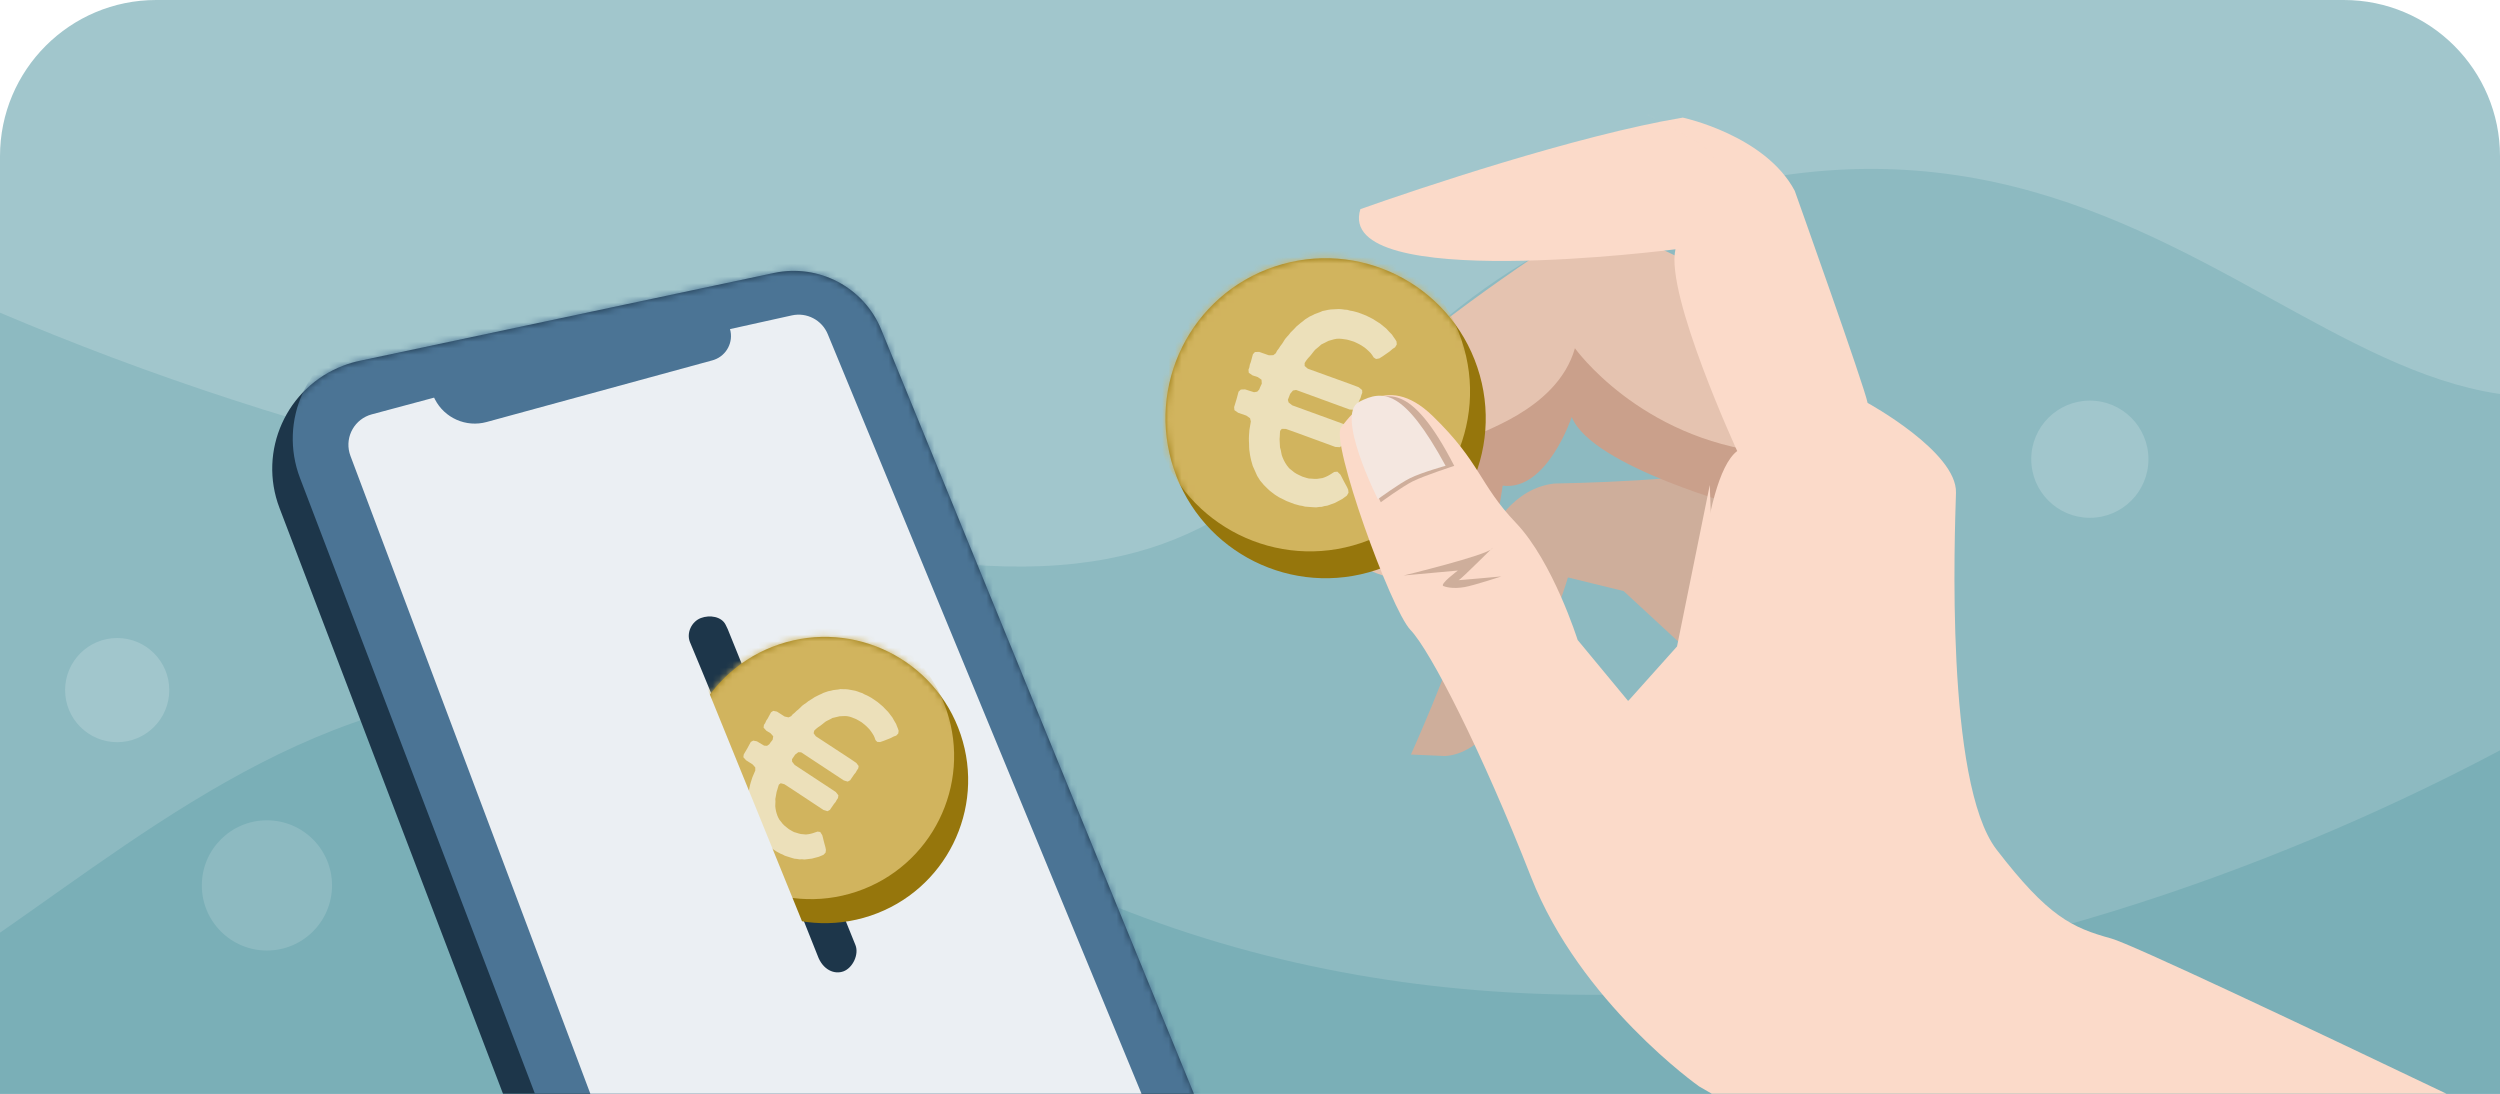 <svg width="384" height="168" viewBox="0 0 384 168" fill="none" xmlns="http://www.w3.org/2000/svg">
<g clip-path="url(#clip0_482_19014)">
<path d="M0 24C0 10.745 10.745 0 24 0H360C373.255 0 384 10.745 384 24V168H0V24Z" fill="#A1C6CC"/>
<path fill-rule="evenodd" clip-rule="evenodd" d="M346.475 200.447C329.822 237.671 296.237 306.02 226.172 269.328C156.107 232.636 129.521 247.21 101.858 230.35C74.196 213.49 51.739 175.885 54.341 142.774C56.943 109.663 88.032 78.197 106.701 51.517C106.701 51.517 164.319 -67.862 244.608 -52.648C324.897 -37.435 297.792 50.773 322.397 84.359C347.002 117.945 363.127 163.222 346.475 200.447Z" fill="#A1C6CC"/>
<path fill-rule="evenodd" clip-rule="evenodd" d="M-174.215 64.578C-174.215 64.578 -83.563 8.102 -32.55 33.084C18.463 58.065 55.185 70.328 134.463 84.809C213.742 99.289 195.353 38.608 273.526 26.99C351.7 15.373 375.292 106.03 439.253 30.844C503.215 -44.342 563.511 90.894 602.814 98.217C642.118 105.54 565.597 175.292 565.597 175.292L507.487 297.049L163.565 297.136L-154.568 116.519L-174.215 64.578Z" fill="#8DBAC1"/>
<path fill-rule="evenodd" clip-rule="evenodd" d="M-44.228 164.412C10.484 156.442 48.764 67.216 143.954 125.508C239.143 183.799 353.842 135.22 402.782 104.419C451.722 73.619 518.471 170.216 575.772 178.667C633.073 187.118 559.89 238.783 448.591 255.983C337.293 273.182 268.071 253.988 205.029 241.367C160.771 232.507 -89.033 254.276 -169.274 222.84C-205.819 208.523 -152.52 114.661 -148.096 108.85C-133.958 90.283 -98.939 172.383 -44.228 164.412Z" fill="#7AAFB7"/>
<path fill-rule="evenodd" clip-rule="evenodd" d="M55.252 55.418L118.9 41.921C125.772 40.464 132.703 44.129 135.362 50.628L199.288 206.875C202.745 215.323 198.884 224.989 190.556 228.736L128.861 256.499C120.934 260.066 111.616 256.536 108.048 248.614C107.922 248.333 107.804 248.049 107.694 247.762L42.931 78.028C39.595 69.287 43.982 59.496 52.729 56.162C53.549 55.849 54.393 55.6 55.252 55.418Z" fill="#1D364A"/>
<mask id="mask0_482_19014" style="mask-type:luminance" maskUnits="userSpaceOnUse" x="41" y="41" width="160" height="217">
<path fill-rule="evenodd" clip-rule="evenodd" d="M55.252 55.418L118.9 41.921C125.772 40.464 132.703 44.129 135.362 50.628L199.288 206.875C202.745 215.323 198.884 224.989 190.556 228.736L128.861 256.499C120.934 260.066 111.616 256.536 108.048 248.614C107.922 248.333 107.804 248.049 107.694 247.762L42.931 78.028C39.595 69.287 43.982 59.496 52.729 56.162C53.549 55.849 54.393 55.6 55.252 55.418Z" fill="white"/>
</mask>
<g mask="url(#mask0_482_19014)">
<path fill-rule="evenodd" clip-rule="evenodd" d="M58.405 50.821L122.053 37.324C128.925 35.867 135.855 39.533 138.514 46.031L202.441 202.279C205.897 210.726 202.036 220.392 193.709 224.14L132.013 251.902C124.087 255.469 114.768 251.939 111.201 244.017C111.074 243.737 110.956 243.453 110.847 243.166L46.083 73.431C42.747 64.69 47.134 54.9 55.881 51.565C56.702 51.252 57.545 51.004 58.405 50.821Z" fill="#4B7495"/>
</g>
<path fill-rule="evenodd" clip-rule="evenodd" d="M66.678 61.076L57.102 63.645C54.522 64.337 52.991 66.99 53.682 69.571C53.723 69.724 53.772 69.874 53.827 70.022L118.834 242.866C120.245 246.617 124.429 248.514 128.18 247.102L128.394 247.017L188.554 222.17C192.784 220.425 194.845 215.646 193.258 211.391L193.147 211.114L127.141 51.321C126.244 49.15 123.918 47.937 121.625 48.446L112.129 50.55C112.697 52.533 111.609 54.598 109.685 55.268L109.428 55.348L74.735 64.823C71.59 65.682 68.289 64.215 66.808 61.341L66.678 61.076Z" fill="#EBEFF3"/>
<mask id="mask1_482_19014" style="mask-type:luminance" maskUnits="userSpaceOnUse" x="53" y="48" width="141" height="200">
<path fill-rule="evenodd" clip-rule="evenodd" d="M66.678 61.076L57.102 63.645C54.522 64.337 52.991 66.99 53.682 69.571C53.723 69.724 53.772 69.874 53.827 70.022L118.834 242.866C120.245 246.617 124.429 248.514 128.18 247.102L128.394 247.017L188.554 222.17C192.784 220.425 194.845 215.646 193.258 211.391L193.147 211.114L127.141 51.321C126.244 49.15 123.918 47.937 121.625 48.446L112.129 50.55C112.697 52.533 111.609 54.598 109.685 55.268L109.428 55.348L74.735 64.823C71.59 65.682 68.289 64.215 66.808 61.341L66.678 61.076Z" fill="white"/>
</mask>
<g mask="url(#mask1_482_19014)">
</g>
<path fill-rule="evenodd" clip-rule="evenodd" d="M107.658 94.929C109.028 94.411 110.831 94.696 111.459 95.969L111.773 96.619L131.4 145.171C131.961 146.575 131.002 148.652 129.564 149.196C128.195 149.714 126.387 149.013 125.582 146.774C115.96 122.472 105.973 98.621 105.973 98.621C105.412 97.217 106.22 95.473 107.658 94.929Z" fill="#1D364A"/>
<ellipse cx="21.998" cy="21.984" rx="21.998" ry="21.984" transform="matrix(0.948 -0.318 0.319 0.948 98.835 105.965)" fill="#96760C"/>
<mask id="mask2_482_19014" style="mask-type:luminance" maskUnits="userSpaceOnUse" x="104" y="97" width="45" height="45">
<ellipse cx="21.998" cy="21.984" rx="21.998" ry="21.984" transform="matrix(0.948 -0.318 0.319 0.948 98.835 105.965)" fill="white"/>
</mask>
<g mask="url(#mask2_482_19014)">
<ellipse cx="21.998" cy="21.984" rx="21.998" ry="21.984" transform="matrix(0.948 -0.318 0.319 0.948 96.68 102.275)" fill="#D1B45E"/>
<path d="M126.389 128.615L126.51 129.111L126.612 129.502L126.794 130.177L126.864 130.546L126.807 130.967L126.487 131.3L125.778 131.598L125.439 131.69L125.048 131.791L124.71 131.882L123.908 131.979L123.559 132.018L123.169 131.982L122.79 131.999L122.421 131.932L122.032 131.896L121.685 131.798L120.55 131.439L120.214 131.256L119.888 131.127L119.217 130.762L118.275 130.12L117.366 129.364L117.094 129.087L116.855 128.832L116.355 128.216L116.126 127.877L115.732 127.241L115.381 126.543L115.136 125.824L114.856 124.348L114.821 123.59L114.826 123.179L114.84 122.821L114.911 122.043L114.978 121.675L115.067 121.276L115.134 120.908L115.222 120.509L115.321 120.163L115.561 119.407L116.015 118.338L116.009 117.875L115.592 117.408L114.597 116.776L114.18 116.309L114.237 115.888L114.506 115.428L114.795 114.936L115.322 113.963L115.693 113.756L116.262 113.867L117.372 114.531L117.815 114.557L118.155 114.329L118.348 114.047L118.679 113.629L118.769 113.093L118.352 112.626L117.702 112.229L117.285 111.762L117.342 111.341L117.535 111.059L117.686 110.703L117.901 110.389L118.083 110.054L118.427 109.416L118.767 109.188L119.335 109.299L120.519 110.058L121.119 110.191L121.521 110.006L121.767 109.713L122.075 109.464L122.352 109.193L122.661 108.944L123.215 108.402L123.501 108.184L123.841 107.956L124.15 107.706L124.786 107.313L125.126 107.085L125.826 106.734L126.154 106.59L126.504 106.415L127.223 106.17L127.593 106.1L127.984 105.999L128.386 105.95L128.734 105.912L129.104 105.842L129.462 105.856L129.873 105.86L130.263 105.896L131.368 106.097L131.746 106.217L132.072 106.346L132.45 106.466L132.817 106.67L133.174 106.821L133.478 106.982L133.845 107.186L134.788 107.827L135.373 108.318L135.634 108.541L135.874 108.797L136.417 109.35L137.072 110.209L137.362 110.728L137.642 111.194L137.754 111.5L137.909 111.881L138.031 112.24L137.974 112.661L137.655 112.994L137.295 113.117L136.796 113.375L135.727 113.795L135.187 113.979L134.745 113.954L134.474 113.677L134.351 113.318L134.207 112.99L134.01 112.672L133.781 112.333L133.563 112.046L133.323 111.791L133.02 111.493L132.759 111.27L132.341 110.939L131.817 110.628L131.481 110.446L130.83 110.186L130.452 110.067L130.083 110L129.725 109.986L128.965 110.02L127.866 110.282L127.569 110.447L126.87 110.798L126.583 111.016L126.274 111.266L125.987 111.484L125.647 111.712L125.339 111.961L125.062 112.232L124.974 112.631L125.306 113.087L130.585 116.542L131.527 117.184L131.891 117.661L131.824 118.029L131.61 118.342L131.427 118.677L131.203 118.938L130.582 119.848L130.211 120.054L129.601 119.869L123.066 115.559L122.624 115.533L122.145 115.897L121.653 116.618L121.67 116.997L122.065 117.496L128.066 121.443L128.38 121.656L128.776 122.155L128.719 122.576L128.526 122.858L128.343 123.193L128.098 123.485L127.477 124.395L127.105 124.601L126.496 124.416L121.741 121.272L120.464 120.448L119.917 120.305L119.63 120.523L119.51 120.901L119.411 121.248L119.291 121.625L119.09 122.729L119.107 123.108L119.079 123.823L119.127 124.224L119.197 124.593L119.289 124.931L119.411 125.29L119.556 125.618L119.721 125.914L119.971 126.222L120.19 126.509L120.461 126.785L120.754 127.03L121.172 127.361L121.664 127.65L121.969 127.811L122.316 127.91L122.694 128.029L123.009 128.106L123.789 128.178L124.137 128.139L124.507 128.069L124.845 127.978L125.565 127.733L125.986 127.79L126.297 128.277L126.389 128.615Z" fill="#ECE0BA"/>
</g>
<path d="M125.83 148.006L108.204 104.635L93.797 110.297L100.986 140.853L125.83 148.006Z" fill="#EBEFF3"/>
<path fill-rule="evenodd" clip-rule="evenodd" d="M261.541 102.026L249.39 90.79L240.835 88.695C240.835 88.695 232.927 115.587 221.926 116.125L216.72 115.896C216.72 115.896 222.683 102.61 224.391 96.221C224.391 96.221 226.611 75.742 238.709 74.272C238.709 74.272 263.907 73.88 265.365 71.493L277.314 80.563L261.541 102.026Z" fill="#CEAE9B"/>
<path fill-rule="evenodd" clip-rule="evenodd" d="M268.49 78.112C268.49 78.112 244.478 71.753 241.42 64.053C241.42 64.053 237.595 75.514 230.814 74.588C230.814 74.588 227.582 96.156 224.599 97.721C224.599 97.721 219.554 100.302 218.837 98.629L216.028 83.208L223.988 57.368L245.017 48.163L272.49 65.031L268.49 78.112Z" fill="#CAA08B"/>
<path fill-rule="evenodd" clip-rule="evenodd" d="M261.74 41.483C261.74 41.483 245.982 33.12 243.04 34.657C240.099 36.194 215.698 52.731 215.412 55.44C215.126 58.149 204.993 82.128 205.864 84.114C206.736 86.099 214.023 90.439 217.24 88.151C220.457 85.863 227.179 67.678 226.717 67.068C226.255 66.458 239.127 63.333 241.908 53.485C241.908 53.485 251.766 67.335 271.334 69.514L264.232 48.288L261.74 41.483Z" fill="#E5C3B0"/>
<mask id="mask3_482_19014" style="mask-type:luminance" maskUnits="userSpaceOnUse" x="205" y="34" width="67" height="55">
<path fill-rule="evenodd" clip-rule="evenodd" d="M261.74 41.483C261.74 41.483 245.982 33.12 243.04 34.657C240.099 36.194 215.698 52.731 215.412 55.44C215.126 58.149 204.993 82.128 205.864 84.114C206.736 86.099 214.023 90.439 217.24 88.151C220.457 85.863 227.179 67.678 226.717 67.068C226.255 66.458 239.127 63.333 241.908 53.485C241.908 53.485 251.766 67.335 271.334 69.514L264.232 48.288L261.74 41.483Z" fill="white"/>
</mask>
<g mask="url(#mask3_482_19014)">
</g>
<ellipse cx="24.588" cy="24.573" rx="24.588" ry="24.573" transform="matrix(0.948 -0.318 0.319 0.948 172.465 48.763)" fill="#96760C"/>
<mask id="mask4_482_19014" style="mask-type:luminance" maskUnits="userSpaceOnUse" x="179" y="39" width="50" height="50">
<ellipse cx="24.588" cy="24.573" rx="24.588" ry="24.573" transform="matrix(0.948 -0.318 0.319 0.948 172.465 48.763)" fill="white"/>
</mask>
<g mask="url(#mask4_482_19014)">
<ellipse cx="24.588" cy="24.573" rx="24.588" ry="24.573" transform="matrix(0.948 -0.318 0.319 0.948 170.055 44.638)" fill="#D1B45E"/>
<path d="M206.068 73.241L206.328 73.749L206.539 74.147L206.913 74.835L207.084 75.219L207.131 75.691L206.869 76.136L206.174 76.643L205.83 76.829L205.431 77.04L205.086 77.226L204.239 77.538L203.87 77.67L203.437 77.732L203.028 77.848L202.61 77.87L202.177 77.932L201.774 77.914L200.447 77.816L200.035 77.704L199.647 77.647L198.823 77.422L197.632 76.968L196.448 76.379L196.081 76.148L195.754 75.932L195.052 75.391L194.716 75.081L194.123 74.491L193.56 73.822L193.108 73.104L192.422 71.57L192.188 70.754L192.087 70.307L192.01 69.914L191.887 69.049L191.865 68.632L191.858 68.175L191.836 67.758L191.829 67.301L191.846 66.899L191.912 66.015L192.13 64.736L192.004 64.233L191.429 63.832L190.184 63.402L189.61 63.001L189.563 62.529L189.736 61.959L189.924 61.349L190.246 60.155L190.596 59.834L191.243 59.809L192.622 60.245L193.11 60.159L193.421 59.824L193.558 59.467L193.81 58.928L193.769 58.321L193.195 57.92L192.386 57.657L191.812 57.256L191.765 56.784L191.902 56.427L191.975 56.001L192.126 55.604L192.239 55.193L192.448 54.41L192.758 54.074L193.405 54.049L194.889 54.57L195.575 54.56L195.965 54.255L196.157 53.873L196.428 53.523L196.659 53.157L196.93 52.806L197.392 52.074L197.648 51.763L197.959 51.428L198.23 51.077L198.821 50.485L199.131 50.15L199.801 49.588L200.121 49.347L200.456 49.066L201.176 48.614L201.56 48.443L201.959 48.232L202.383 48.076L202.752 47.944L203.136 47.773L203.529 47.696L203.978 47.595L204.411 47.533L205.665 47.468L206.107 47.5L206.495 47.557L206.937 47.59L207.389 47.717L207.816 47.79L208.188 47.887L208.64 48.014L209.831 48.469L210.594 48.851L210.936 49.027L211.263 49.243L211.996 49.705L212.931 50.471L213.38 50.96L213.805 51.395L214.007 51.699L214.273 52.074L214.499 52.433L214.546 52.905L214.284 53.35L213.924 53.576L213.449 53.985L212.395 54.718L211.855 55.056L211.367 55.142L211.001 54.912L210.775 54.553L210.533 54.233L210.237 53.938L209.9 53.628L209.589 53.373L209.262 53.157L208.856 52.911L208.514 52.735L207.973 52.483L207.323 52.28L206.911 52.168L206.136 52.054L205.694 52.021L205.276 52.043L204.882 52.12L204.065 52.353L202.937 52.921L202.657 53.177L201.987 53.739L201.731 54.05L201.46 54.401L201.204 54.712L200.894 55.047L200.623 55.398L200.391 55.764L200.398 56.221L200.878 56.631L207.512 59.029L208.702 59.484L209.221 59.91L209.244 60.327L209.092 60.723L208.979 61.135L208.803 61.476L208.363 62.625L208.012 62.946L207.301 62.901L199.08 59.896L198.592 59.983L198.166 60.501L197.817 61.412L197.933 61.82L198.493 62.261L206.039 65.008L206.436 65.159L206.995 65.6L207.041 66.072L206.905 66.429L206.792 66.84L206.601 67.221L206.16 68.37L205.81 68.691L205.099 68.646L199.116 66.451L197.513 65.884L196.882 65.87L196.626 66.181L196.593 66.623L196.575 67.025L196.543 67.466L196.609 68.718L196.725 69.126L196.879 69.912L197.036 70.335L197.207 70.718L197.394 71.062L197.62 71.421L197.862 71.741L198.118 72.02L198.47 72.291L198.781 72.546L199.148 72.777L199.53 72.968L200.07 73.22L200.68 73.408L201.053 73.505L201.456 73.522L201.898 73.555L202.261 73.558L203.127 73.434L203.496 73.303L203.88 73.132L204.225 72.945L204.944 72.493L205.417 72.447L205.881 72.897L206.068 73.241Z" fill="#ECE0BA"/>
</g>
<path fill-rule="evenodd" clip-rule="evenodd" d="M398.65 246.619L260.969 166.862C260.969 166.862 242.734 154.025 235.175 134.721C227.616 115.417 219.727 99.969 216.654 96.764C213.58 93.56 204.319 67.785 205.99 65.634C207.662 63.483 212.688 56.729 220.083 63.913C227.477 71.096 227.161 74.351 232.85 80.317C238.54 86.283 242.327 98.303 242.327 98.303L250.088 107.677L260.171 100.837C260.171 100.837 261.132 73.585 266.835 69.28C266.835 69.28 255.759 45.22 257.351 38.288C257.351 38.288 204.885 45.126 208.955 32.124C217.555 29.067 242.327 20.748 258.486 18.065C258.486 18.065 271.156 20.774 275.673 29.311C275.673 29.311 286.459 59.566 286.863 61.887C286.863 61.887 300.625 69.418 300.439 75.689C300.253 81.96 298.738 120.19 306.675 130.501C314.613 140.812 318.245 142.489 324.301 144.156C330.357 145.822 428.509 193.347 428.509 193.347L398.65 246.619Z" fill="#FBDAC9"/>
<mask id="mask5_482_19014" style="mask-type:luminance" maskUnits="userSpaceOnUse" x="202" y="17" width="132" height="171">
<path fill-rule="evenodd" clip-rule="evenodd" d="M329.072 187.81L251.102 149.501C251.102 149.501 234.927 138.114 228.221 120.989C221.515 103.865 214.517 90.161 211.791 87.318C209.064 84.475 200.848 61.611 202.331 59.703C203.814 57.795 208.273 51.803 214.832 58.176C221.392 64.548 221.111 67.436 226.158 72.728C231.206 78.02 234.566 88.683 234.566 88.683L241.45 96.999L250.395 90.931C250.395 90.931 251.247 66.756 256.306 62.937C256.306 62.937 246.48 41.594 247.893 35.445C247.893 35.445 203.077 40.751 205.083 31.464L202.755 28.623L219.282 25.413C219.282 25.413 248.149 16.755 248.899 17.505C248.899 17.505 260.139 19.908 264.147 27.481C264.147 27.481 273.714 54.319 274.073 56.379C274.073 56.379 286.281 63.06 286.116 68.623C285.951 74.186 284.607 108.099 291.648 117.246C298.689 126.393 301.911 127.881 307.284 129.359C312.656 130.837 333.231 137.563 333.231 137.563L329.072 187.81Z" fill="white"/>
</mask>
<g mask="url(#mask5_482_19014)">
<path fill-rule="evenodd" clip-rule="evenodd" d="M250.088 107.677C250.088 107.677 256.771 112.041 260.322 109.816C263.874 107.592 263.683 100.696 263.416 95.347C263.148 89.997 262.623 74.49 262.623 74.49L257.591 99.295L250.088 107.677Z" fill="#FBDAC9"/>
<path fill-rule="evenodd" clip-rule="evenodd" d="M226.425 1.498C226.425 1.498 230.778 6.663 237.994 11.629C245.209 16.595 251.032 16.061 252.156 17.122C253.28 18.183 262.06 21.882 262.843 23.695C263.627 25.509 268.628 23.096 272.064 31.892C275.5 40.688 287.889 58.995 287.889 58.995L280.212 18.803L247.432 7.143L226.425 1.498Z" fill="#FBDAC9"/>
<path fill-rule="evenodd" clip-rule="evenodd" d="M215.602 88.394C215.602 88.394 228.214 85.335 229.172 84.274C230.131 83.213 224.391 89.047 224.046 89.107C223.701 89.168 230.605 88.541 230.605 88.541C230.605 88.541 226.406 89.921 224.979 90.173C223.073 90.51 221.948 90.118 221.705 90.019C221.068 89.759 223.929 87.635 223.929 87.635L215.602 88.394Z" fill="#CEAE9B"/>
</g>
<path fill-rule="evenodd" clip-rule="evenodd" d="M209.146 62.256C212.828 60.338 216.571 58.324 223.373 71.561C223.373 71.561 218.838 73.024 217.02 73.922C215.378 74.733 212.092 77.146 212.092 77.146C212.092 77.146 205.463 64.174 209.146 62.256Z" fill="#CEAE9B"/>
<path fill-rule="evenodd" clip-rule="evenodd" d="M208.741 61.736C212.43 59.817 215.624 59.763 222.045 71.546C222.045 71.546 218.401 72.551 216.58 73.449C214.934 74.261 211.642 76.676 211.642 76.676C211.642 76.676 205.052 63.656 208.741 61.736Z" fill="#F4E7E0"/>
<circle cx="321" cy="70.534" r="9" fill="#A1C6CC"/>
<circle cx="18" cy="106" r="8" fill="#A1C6CC"/>
<circle cx="41" cy="136" r="10" fill="#8DBAC1"/>
</g>
<defs>
<clipPath id="clip0_482_19014">
<path d="M0 24C0 10.745 10.745 0 24 0H360C373.255 0 384 10.745 384 24V168H0V24Z" fill="white"/>
</clipPath>
</defs>
</svg>
